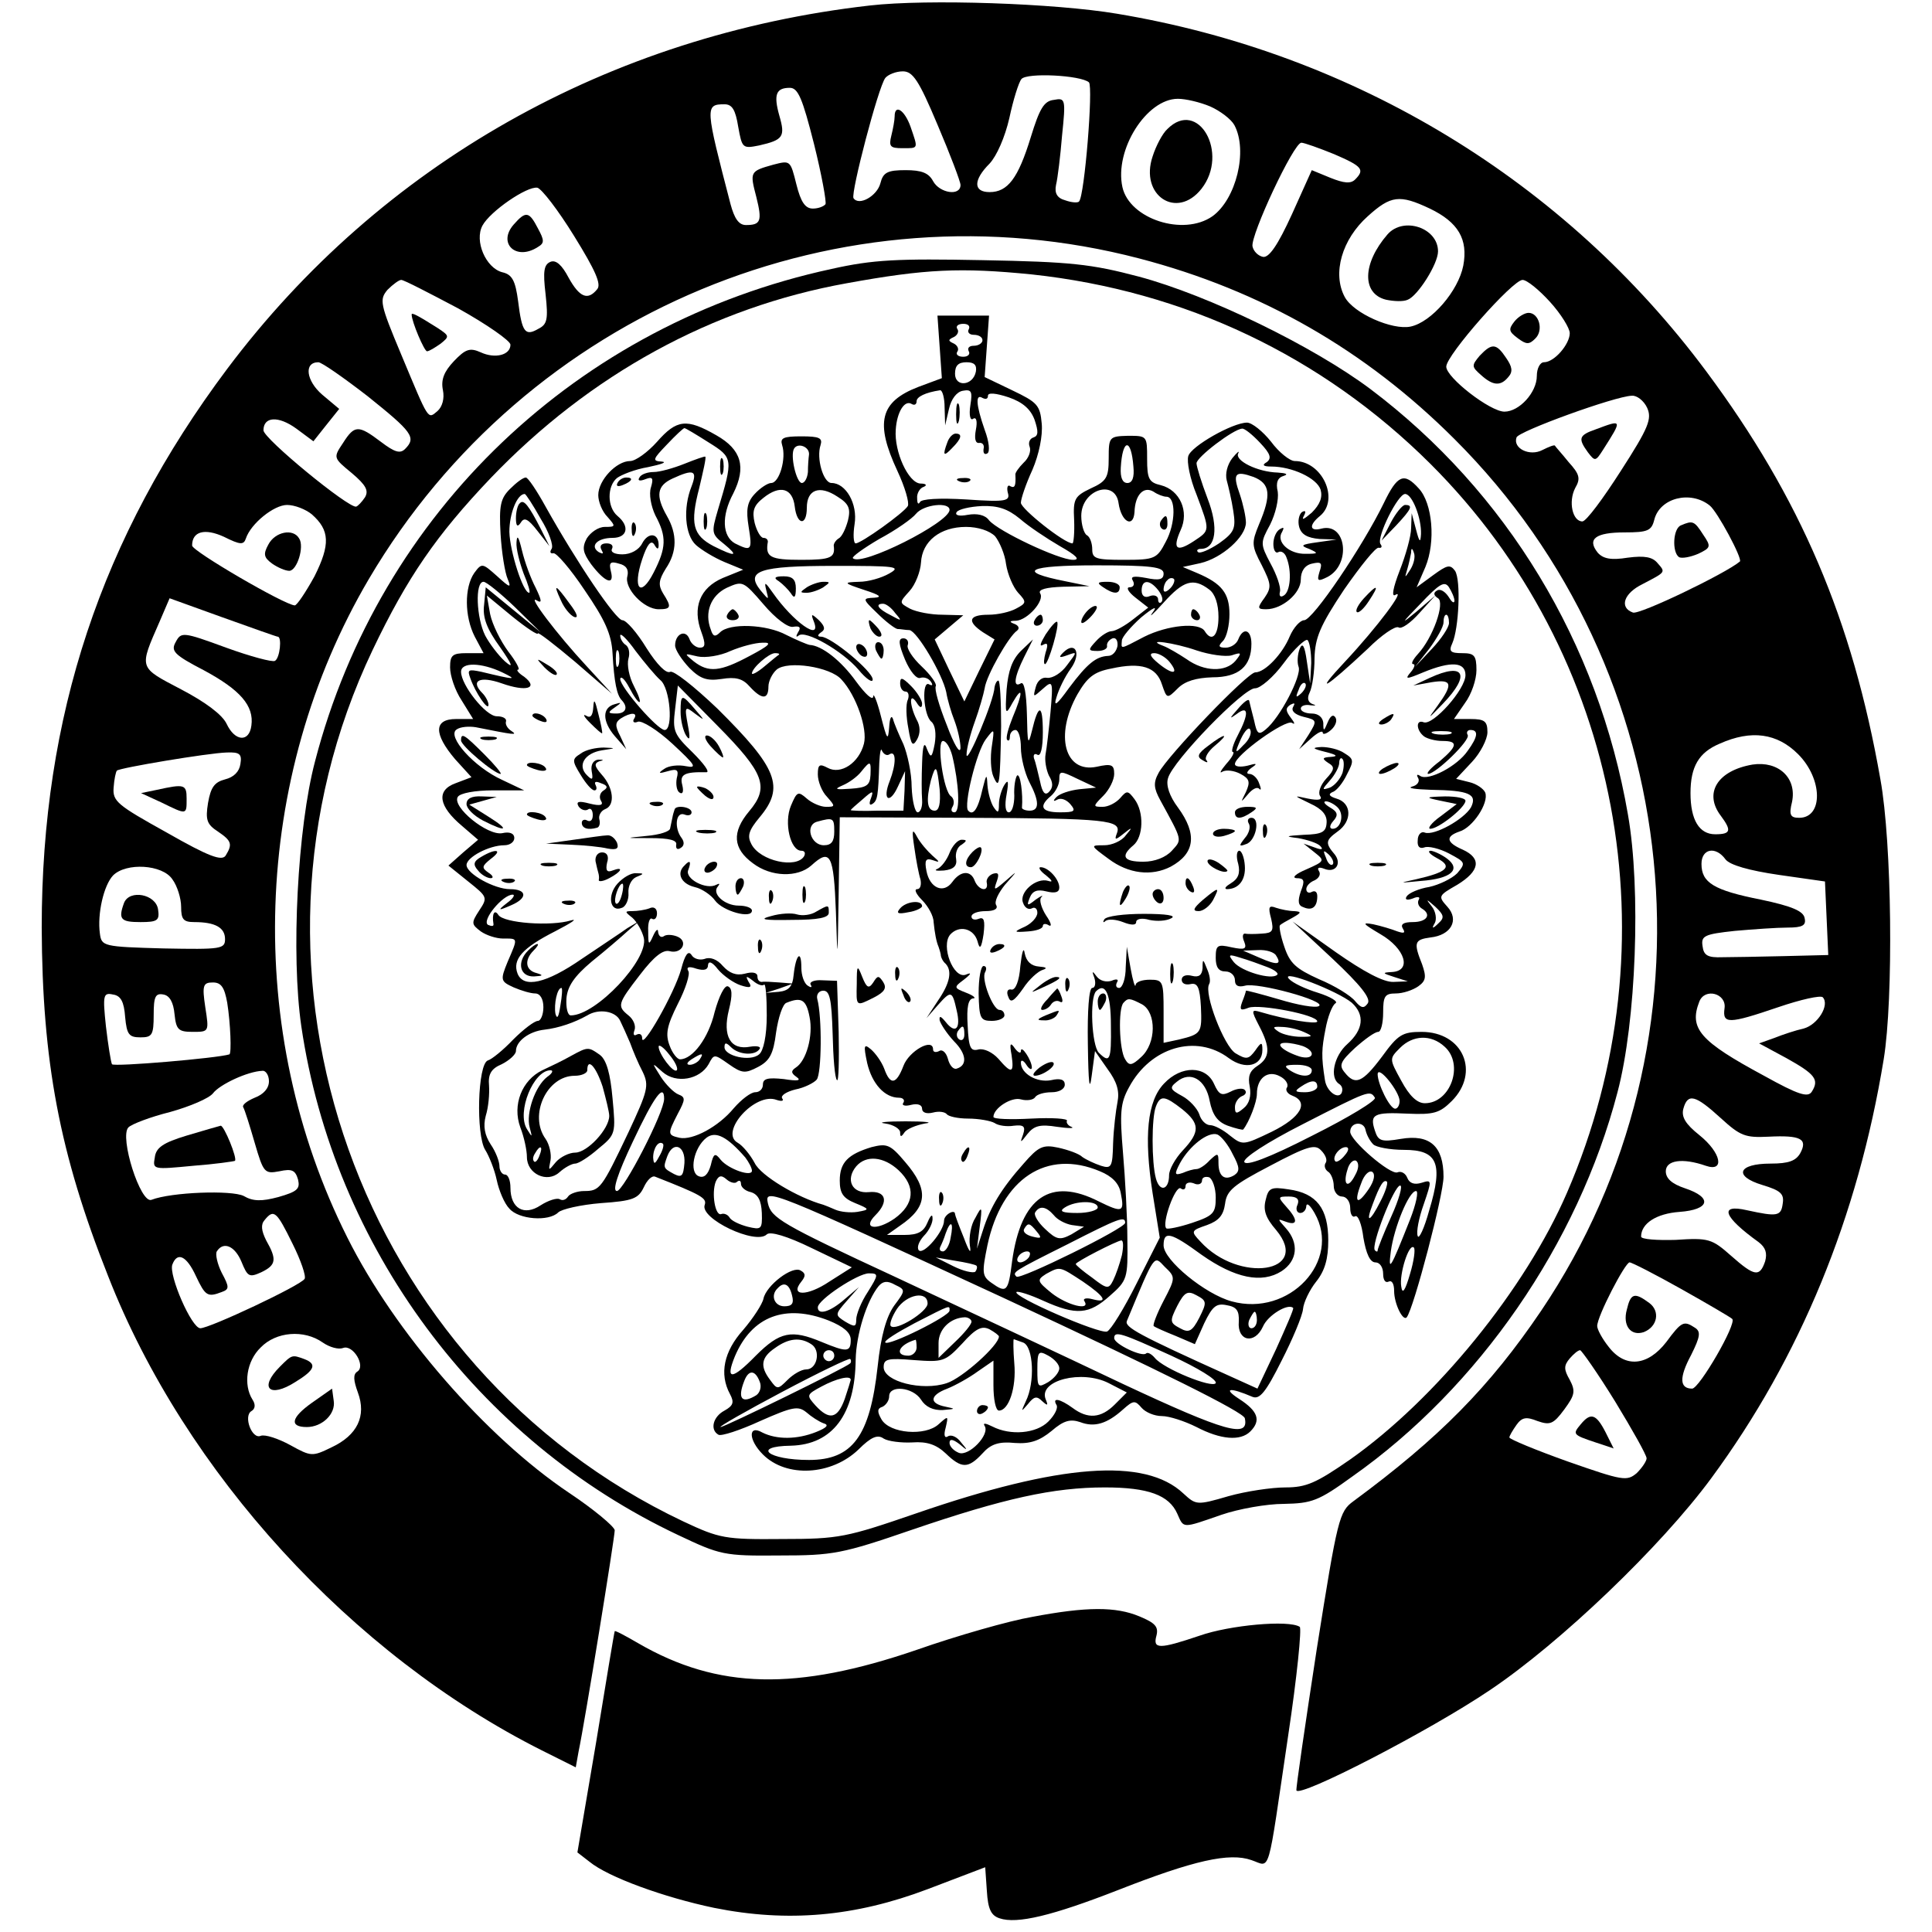 <?xml version="1.0" standalone="no"?>
<!DOCTYPE svg PUBLIC "-//W3C//DTD SVG 20010904//EN"
 "http://www.w3.org/TR/2001/REC-SVG-20010904/DTD/svg10.dtd">
<svg version="1.0" xmlns="http://www.w3.org/2000/svg" width="352pt" height="352pt" viewBox="0 0 352 352" preserveAspectRatio="xMidYMid meet">
        <g transform="translate(0,352) scale(0.1,-0.1)" fill="#000000" stroke="none">
                <path d="M1585 3510 c-475 -54 -891 -289 -1171 -662 -230 -307 -338 -633 -338
-1018 1 -243 32 -411 121 -635 140 -358 444 -690 790 -864 l62 -31 5 28 c12
57 66 391 66 404 -1 7 -38 38 -83 68 -152 102 -318 293 -404 465 -189 376
-174 838 39 1200 287 487 861 726 1404 584 222 -58 412 -167 574 -329 424
-423 491 -1094 158 -1588 -94 -139 -186 -232 -342 -347 -26 -19 -29 -30 -67
-270 -21 -137 -38 -253 -37 -257 5 -14 242 108 353 183 128 86 311 261 403
386 162 220 267 476 314 763 18 110 15 395 -6 510 -51 291 -146 513 -317 743
-258 347 -641 580 -1074 652 -113 19 -345 27 -450 15z m123 -217 c23 -54 42
-104 42 -110 0 -21 -38 -15 -50 7 -8 15 -21 20 -50 20 -33 0 -41 -4 -46 -24
-6 -23 -39 -42 -49 -27 -5 10 45 202 58 219 5 6 19 12 32 12 18 0 29 -16 63
-97z m276 77 c8 -8 -8 -207 -18 -217 -2 -3 -14 -2 -25 2 -15 4 -20 13 -17 28
3 12 8 53 11 90 7 67 6 69 -15 65 -18 -2 -26 -16 -42 -68 -23 -75 -42 -100
-75 -100 -30 0 -30 22 0 52 13 14 28 48 36 83 7 33 17 65 22 71 10 12 108 7
123 -6z m-501 -112 c14 -56 23 -106 21 -110 -3 -4 -13 -8 -23 -8 -14 0 -22 12
-30 44 -11 44 -11 44 -42 36 -43 -12 -43 -13 -31 -59 11 -44 8 -51 -19 -51
-13 0 -21 12 -28 38 -46 177 -47 182 -11 182 14 0 20 -10 25 -41 7 -39 8 -40
38 -34 44 10 48 16 37 54 -11 39 -6 51 19 51 15 0 23 -19 44 -102z m722 68
c18 -8 38 -23 44 -34 25 -47 3 -135 -40 -166 -53 -37 -151 -5 -164 53 -15 68
44 161 101 161 14 0 40 -6 59 -14z m226 -87 c51 -22 56 -28 38 -46 -8 -8 -20
-7 -45 3 l-34 14 -36 -80 c-26 -57 -42 -80 -53 -78 -9 2 -17 10 -19 19 -4 20
75 189 89 189 5 0 33 -10 60 -21z m-1385 -149 c39 -63 50 -88 42 -97 -17 -21
-32 -15 -52 21 -12 23 -23 33 -33 29 -12 -5 -14 -17 -9 -59 5 -46 3 -55 -13
-63 -24 -14 -30 -7 -37 50 -5 38 -11 49 -29 53 -30 8 -51 57 -36 85 14 26 81
72 100 69 8 -2 38 -41 67 -88z m1559 50 c52 -25 70 -56 61 -104 -9 -46 -58
-103 -96 -111 -33 -7 -104 24 -120 54 -23 43 -5 105 42 147 42 38 58 40 113
14z m-1770 -182 c52 -29 95 -59 95 -66 0 -19 -28 -26 -54 -14 -20 9 -28 6 -49
-16 -18 -19 -24 -34 -20 -53 3 -15 -1 -30 -10 -38 -18 -15 -15 -19 -66 103
-39 93 -40 100 -25 118 10 10 21 18 25 18 5 0 51 -24 104 -52z m1989 12 c20
-22 36 -48 36 -57 0 -20 -28 -53 -47 -53 -7 0 -13 -11 -13 -25 0 -30 -32 -65
-59 -65 -26 0 -106 62 -106 82 0 21 121 158 139 158 8 0 30 -18 50 -40z
m-2154 -172 c81 -65 89 -75 68 -96 -9 -9 -19 -6 -44 13 -41 31 -48 31 -69 -2
-18 -27 -18 -27 16 -55 26 -22 31 -32 24 -44 -6 -9 -13 -16 -16 -17 -13 -4
-169 124 -169 139 0 25 27 27 60 3 l31 -23 23 29 24 30 -31 26 c-29 25 -34 59
-7 59 6 0 46 -28 90 -62z m2331 -21 c9 -20 3 -36 -48 -115 -32 -50 -63 -92
-70 -92 -18 0 -26 36 -13 61 10 17 8 25 -12 47 -12 15 -24 28 -25 30 -1 2 -11
-2 -23 -8 -23 -12 -54 3 -47 23 3 11 179 75 210 76 9 1 22 -9 28 -22z m114
-178 c14 -11 60 -97 55 -102 -26 -22 -184 -98 -195 -93 -25 9 -17 35 18 52 42
22 42 21 27 38 -9 11 -23 14 -54 10 -31 -5 -45 -2 -55 9 -20 25 -4 37 49 37
42 0 49 3 54 23 10 40 66 54 101 26z m-2547 -16 c33 -29 34 -55 5 -113 -16
-29 -32 -53 -36 -53 -19 1 -187 99 -187 109 0 26 23 32 58 16 30 -15 36 -15
40 -3 9 27 51 61 75 61 14 0 34 -8 45 -17z m-62 -223 c8 0 4 -39 -5 -44 -4 -3
-45 8 -89 24 -79 29 -82 29 -92 10 -9 -16 -3 -23 51 -51 67 -36 92 -65 87
-101 -4 -31 -30 -29 -45 3 -8 17 -39 40 -83 63 -78 41 -77 37 -39 124 l18 42
97 -35 c53 -19 98 -35 100 -35z m2770 -214 c45 -45 46 -116 2 -116 -16 0 -19
5 -13 29 9 44 -25 75 -72 68 -64 -11 -89 -52 -58 -93 20 -27 19 -34 -10 -34
-29 0 -45 26 -45 75 0 48 15 74 53 90 58 26 105 19 143 -19z m-2838 -18 c-2
-14 -12 -24 -28 -28 -19 -5 -26 -14 -31 -43 -5 -31 -2 -39 18 -52 25 -17 27
-23 14 -44 -7 -10 -30 -2 -107 42 -90 50 -99 57 -97 82 1 15 4 29 6 31 5 5
166 32 200 33 24 1 28 -3 25 -21z m2706 -174 c8 -10 42 -20 97 -28 l84 -12 3
-67 3 -67 -81 -2 c-44 -1 -95 -2 -112 -2 -26 -1 -34 3 -36 20 -3 19 3 22 59
28 34 3 77 6 96 6 27 0 34 4 31 17 -2 13 -23 22 -80 34 -86 17 -108 31 -108
65 0 28 26 33 44 8z m-2830 -36 c9 -12 16 -35 16 -50 0 -23 4 -28 24 -28 38 0
56 -10 56 -31 0 -18 -7 -19 -112 -17 -110 3 -113 4 -116 27 -5 36 7 88 24 106
24 24 90 20 108 -7z m100 -225 c6 -38 8 -92 4 -94 -22 -7 -210 -23 -214 -18
-2 4 -7 35 -11 69 -6 57 -5 62 13 58 14 -2 20 -13 22 -41 3 -32 7 -37 28 -37
21 0 24 4 24 41 0 33 3 40 18 37 11 -2 18 -14 20 -36 3 -28 7 -32 33 -32 30 0
30 0 23 45 -6 40 -4 45 14 45 15 0 21 -9 26 -37z m2728 -10 c-4 -29 7 -29 98
2 41 14 77 22 81 18 13 -14 -9 -50 -35 -57 -14 -3 -38 -11 -53 -17 l-28 -10
50 -27 c52 -29 60 -39 46 -61 -7 -11 -24 -6 -87 29 -117 63 -137 86 -118 135
10 26 50 15 46 -12z m-2652 -133 c0 -13 -10 -24 -26 -30 -14 -6 -23 -13 -21
-17 3 -5 12 -34 21 -65 16 -55 18 -57 45 -52 23 5 29 2 34 -15 4 -17 -1 -22
-36 -32 -30 -8 -46 -8 -63 2 -22 11 -132 7 -168 -7 -20 -8 -59 115 -42 132 6
6 40 19 76 28 36 10 71 25 78 34 12 16 63 40 90 41 6 1 12 -8 12 -19z m2645
-67 c36 -33 45 -36 87 -34 59 3 72 -4 58 -30 -8 -14 -21 -19 -54 -19 -60 0
-68 -23 -15 -39 33 -10 40 -16 37 -34 -3 -23 -10 -24 -65 -12 -52 12 -43 -12
21 -58 13 -10 16 -20 12 -35 -10 -29 -19 -28 -62 10 -35 31 -41 33 -101 29
-34 -1 -63 1 -63 6 0 24 28 42 70 45 55 4 61 26 10 43 -24 8 -35 18 -35 31 0
20 30 25 73 10 35 -12 28 24 -12 56 -25 20 -33 33 -29 48 8 29 22 25 68 -17z
m-2602 -229 c15 -30 25 -59 22 -64 -7 -12 -173 -90 -190 -90 -16 0 -58 97 -51
116 9 24 26 16 43 -21 17 -36 21 -39 47 -29 14 5 14 9 0 35 -8 16 -12 34 -9
39 12 19 33 10 45 -19 11 -27 14 -29 36 -19 27 13 29 23 9 58 -9 18 -10 29 -3
37 17 21 22 16 51 -43z m2531 -83 c48 -27 89 -51 92 -54 9 -8 -60 -127 -73
-127 -23 0 -24 20 -2 61 17 34 18 43 7 50 -20 13 -24 12 -52 -26 -34 -44 -75
-48 -105 -9 -12 15 -21 32 -21 38 0 18 51 116 59 116 4 0 47 -22 95 -49z
m-2476 -97 c13 -9 29 -13 37 -10 18 7 42 -33 26 -43 -8 -5 -7 -16 1 -38 16
-43 -1 -78 -48 -100 -35 -17 -37 -17 -75 4 -22 12 -46 20 -54 17 -16 -7 -32
36 -17 45 7 4 8 12 2 21 -17 27 -11 70 15 95 28 29 79 33 113 9z m2355 -108
c31 -51 57 -97 57 -103 0 -5 -8 -17 -18 -27 -18 -15 -25 -14 -125 21 -59 21
-107 41 -107 44 0 3 6 13 13 23 10 14 18 15 38 7 23 -8 29 -6 49 21 19 26 21
33 10 54 -11 19 -11 26 0 39 7 8 15 15 19 15 3 -1 32 -42 64 -94z"/>
                <path d="M1630 3308 c0 -7 -3 -23 -6 -35 -5 -20 -2 -23 20 -23 30 0 29 -2 15
39 -11 31 -29 42 -29 19z"/>
                <path d="M2127 3285 c-9 -8 -21 -31 -27 -50 -24 -71 44 -116 89 -59 51 65 -6
165 -62 109z"/>
                <path d="M936 3111 c-30 -34 4 -67 44 -41 12 7 12 12 0 34 -16 31 -22 32 -44
7z"/>
                <path d="M2528 3093 c-46 -53 -47 -108 -3 -119 14 -3 32 -4 40 0 18 7 55 65
55 88 0 43 -63 64 -92 31z"/>
                <path d="M750 2947 c0 -13 23 -67 28 -67 4 0 15 7 25 14 16 13 16 14 -5 28
-38 24 -48 29 -48 25z"/>
                <path d="M2759 2934 c-11 -14 -10 -18 6 -30 16 -12 21 -12 32 -1 16 15 7 47
-12 47 -7 0 -19 -7 -26 -16z"/>
                <path d="M2696 2872 c-15 -18 -15 -20 2 -35 22 -20 36 -21 50 -4 9 10 7 19 -4
35 -18 27 -26 27 -48 4z"/>
                <path d="M2908 2738 c-32 -11 -33 -17 -15 -42 13 -17 14 -17 28 5 35 55 35 55
-13 37z"/>
                <path d="M3063 2563 c-15 -5 -17 -49 -4 -58 5 -3 21 0 35 6 23 11 24 13 9 35
-16 25 -19 26 -40 17z"/>
                <path d="M489 2528 c-10 -18 -8 -24 7 -35 10 -7 24 -13 31 -13 14 0 28 44 18
59 -11 19 -44 12 -56 -11z"/>
                <path d="M286 2081 l-29 -6 37 -17 c47 -23 46 -23 46 7 0 26 -4 27 -54 16z"/>
                <path d="M226 1875 c-11 -30 -6 -35 30 -35 31 0 35 3 32 23 -4 28 -52 37 -62
12z"/>
                <path d="M340 1451 c-43 -13 -56 -22 -58 -40 -4 -22 -3 -22 70 -15 40 3 74 8
76 9 5 4 -20 65 -26 64 -4 -1 -32 -9 -62 -18z"/>
                <path d="M2964 1134 c-8 -29 7 -49 31 -41 25 10 30 38 10 53 -27 20 -34 18
-41 -12z"/>
                <path d="M510 1030 c-39 -39 -19 -58 28 -28 36 22 40 33 16 42 -22 8 -22 8
-44 -14z"/>
                <path d="M568 964 c-38 -27 -41 -44 -9 -44 28 0 53 24 49 48 l-3 22 -37 -26z"/>
                <path d="M2880 925 c-15 -18 -15 -19 27 -33 l33 -11 -15 30 c-17 33 -27 36
-45 14z"/>
                <path d="M1515 3030 c-463 -100 -823 -443 -941 -897 -32 -121 -44 -353 -25
-483 59 -401 320 -754 687 -927 76 -36 83 -38 184 -37 98 0 114 3 242 47 167
57 257 77 351 77 79 0 117 -14 132 -48 12 -27 8 -27 80 -2 32 11 83 20 114 20
51 1 63 5 125 50 230 162 411 424 483 700 34 128 43 370 19 506 -54 313 -221
588 -469 775 -104 78 -295 171 -422 205 -87 23 -124 27 -285 30 -155 3 -199 1
-275 -16z m365 -10 c278 -30 528 -148 726 -345 347 -346 446 -873 249 -1328
-76 -176 -239 -376 -395 -486 -62 -43 -80 -51 -118 -51 -25 0 -72 -7 -104 -16
-58 -17 -59 -16 -82 5 -70 66 -225 54 -486 -36 -128 -44 -141 -47 -245 -47
-104 -1 -114 1 -180 32 -591 280 -847 998 -566 1588 63 132 116 209 215 313
181 189 404 311 649 355 143 26 207 29 337 16z"/>
                <path d="M1712 2888 l4 -57 -43 -16 c-70 -27 -79 -65 -38 -153 14 -30 22 -58
19 -64 -8 -13 -85 -68 -95 -68 -4 0 -5 16 -2 35 6 37 -16 75 -42 75 -15 0 -28
45 -20 69 4 13 -2 16 -35 16 -33 0 -39 -3 -35 -16 8 -24 -5 -69 -20 -69 -6 0
-20 -9 -30 -20 -14 -15 -16 -29 -11 -60 7 -43 5 -45 -25 -30 -23 13 -25 50 -3
91 24 48 15 80 -31 106 -54 31 -72 29 -108 -12 -17 -19 -39 -35 -49 -35 -25 0
-58 -35 -58 -62 0 -12 7 -30 17 -40 15 -17 15 -18 -5 -18 -12 0 -26 -10 -33
-21 -9 -17 -7 -26 8 -47 25 -33 43 -40 36 -13 -4 16 -1 19 15 14 13 -3 18 -11
15 -23 -6 -22 30 -60 57 -60 23 0 24 4 8 29 -9 15 -8 24 5 45 21 31 21 63 2
96 -21 37 -18 55 10 68 39 18 46 15 35 -14 -16 -40 -12 -89 8 -107 10 -9 33
-23 52 -31 l34 -14 -37 -15 c-42 -18 -56 -54 -39 -99 8 -22 7 -28 -3 -28 -7 0
-16 7 -19 16 -7 18 -26 9 -26 -12 0 -8 12 -26 26 -41 20 -20 32 -24 59 -20 25
4 38 1 51 -14 22 -24 34 -24 34 0 0 10 7 24 15 31 20 17 98 5 118 -18 27 -29
48 -90 41 -117 -9 -35 -42 -57 -66 -44 -15 8 -18 6 -18 -12 0 -12 7 -31 17
-41 15 -17 15 -18 -2 -18 -10 0 -26 7 -35 15 -16 14 -18 13 -29 -13 -13 -31
-1 -82 19 -82 6 0 8 -4 5 -10 -14 -23 -80 -9 -96 22 -8 15 -5 25 15 49 46 55
33 89 -77 198 -43 41 -80 70 -86 67 -7 -4 -24 13 -43 43 -17 28 -37 51 -44 51
-12 0 -83 105 -140 207 -16 29 -32 53 -36 53 -5 0 -17 -9 -29 -21 -17 -17 -20
-30 -17 -82 2 -34 8 -71 13 -82 7 -17 4 -16 -19 5 -27 24 -28 25 -42 6 -18
-26 -18 -79 1 -116 l16 -30 -31 0 c-26 0 -30 -4 -30 -26 0 -15 9 -42 21 -60
l21 -34 -31 0 c-41 0 -41 -27 -2 -73 l30 -33 -29 -11 c-36 -13 -31 -42 12 -78
l29 -25 -27 -23 -27 -24 36 -29 c35 -28 36 -29 20 -53 -15 -23 -14 -25 3 -38
10 -7 28 -13 41 -13 27 0 27 2 8 -42 -14 -34 -13 -36 11 -47 14 -6 31 -11 39
-11 9 0 15 -10 15 -25 0 -14 -5 -25 -10 -25 -6 0 -26 -15 -45 -34 -18 -19 -39
-36 -46 -38 -19 -6 -22 -136 -5 -163 7 -11 17 -36 21 -55 4 -19 14 -43 23 -52
17 -20 72 -24 89 -7 6 6 41 14 78 17 58 4 68 8 78 29 6 13 15 22 21 19 84 -33
94 -39 90 -51 -10 -25 93 -74 113 -54 6 6 37 -3 82 -25 l73 -35 -41 -26 c-40
-27 -73 -27 -51 0 8 10 8 15 -1 20 -15 10 -63 -27 -68 -51 -2 -10 -19 -36 -37
-57 -35 -39 -44 -80 -24 -117 8 -15 6 -21 -10 -30 -21 -11 -27 -35 -11 -44 5
-3 39 8 76 25 59 26 69 28 84 16 9 -8 23 -17 31 -20 11 -3 7 -8 -13 -16 -35
-14 -72 -14 -98 -1 -26 15 -26 -13 1 -40 43 -43 125 -38 174 9 23 23 35 28 46
20 8 -5 32 -8 52 -7 27 2 44 -4 61 -20 29 -28 41 -28 67 0 15 17 30 22 59 19
28 -2 45 4 67 22 22 19 34 22 52 16 26 -10 49 -3 78 23 19 17 22 17 34 3 7 -8
23 -15 37 -15 13 0 41 -9 63 -20 44 -23 80 -26 98 -8 20 20 14 37 -20 59 -31
20 -18 22 24 4 13 -5 24 8 53 66 20 39 38 82 39 94 1 12 12 35 24 50 16 20 22
42 22 75 0 58 -21 86 -72 93 -32 5 -37 3 -42 -19 -5 -19 0 -33 19 -55 65 -78
-68 -98 -138 -21 -18 19 -17 20 12 30 22 8 30 18 33 39 3 24 15 34 82 69 68
36 82 40 93 28 8 -8 12 -18 8 -23 -3 -5 -1 -12 5 -16 5 -3 10 -15 10 -26 0
-10 7 -19 15 -19 8 0 15 -9 15 -21 0 -11 4 -18 9 -15 5 3 12 -14 15 -39 5 -29
12 -45 22 -45 8 0 14 -9 14 -21 0 -11 4 -17 10 -14 6 3 10 -4 10 -17 0 -23 16
-56 23 -48 13 17 67 223 67 256 0 56 -25 78 -78 69 -35 -6 -41 -4 -47 15 -10
30 -2 34 60 31 47 -2 58 1 80 23 52 52 21 126 -55 126 -35 0 -43 -5 -72 -45
-36 -48 -49 -53 -68 -29 -11 13 -8 20 19 45 18 16 36 29 42 29 5 0 9 16 9 35
0 30 3 35 23 35 13 0 31 6 41 13 14 10 15 17 7 40 -16 40 -14 45 15 49 38 4
53 32 31 56 -17 19 -17 20 18 40 41 25 45 48 10 64 -30 13 -32 24 -6 33 24 7
54 52 47 71 -3 7 -16 16 -29 19 l-24 6 29 31 c15 16 28 41 28 54 0 20 -5 24
-31 24 l-30 0 20 29 c12 16 21 43 21 60 0 27 -4 31 -26 31 -21 0 -25 3 -18 18
12 27 16 115 5 132 -9 12 -14 11 -40 -8 l-30 -22 16 37 c19 46 13 116 -12 143
-27 30 -39 25 -64 -27 -38 -78 -129 -213 -145 -213 -7 0 -19 -13 -26 -29 -13
-32 -45 -66 -63 -66 -14 0 -159 -151 -176 -183 -10 -18 -9 -28 3 -50 41 -75
40 -71 21 -92 -11 -12 -31 -20 -52 -20 -36 0 -42 10 -18 30 18 15 20 60 2 84
-12 16 -14 16 -26 2 -8 -9 -22 -16 -32 -16 -18 0 -18 1 1 20 11 11 20 29 20
40 0 17 -5 19 -32 13 -58 -12 -77 57 -35 132 18 31 30 41 62 47 54 12 82 3 92
-29 9 -26 9 -27 29 -7 13 13 33 19 63 20 48 0 71 20 71 61 0 26 -15 31 -24 8
-3 -8 -13 -15 -23 -15 -13 0 -14 3 -5 12 7 7 12 29 12 49 0 38 -14 56 -59 75
l-26 11 32 7 c39 9 83 48 83 74 0 10 -5 33 -11 51 -14 39 -9 44 25 32 30 -12
33 -32 10 -86 -14 -34 -14 -39 5 -75 17 -34 18 -40 5 -59 -14 -19 -13 -21 3
-21 29 0 63 29 63 54 0 15 7 26 20 29 17 4 20 2 14 -15 -5 -17 -3 -18 15 -9
43 23 34 99 -11 88 -22 -6 -24 6 -3 23 36 30 4 100 -46 100 -9 0 -29 16 -43
35 -15 19 -35 35 -44 35 -26 0 -102 -43 -107 -61 -3 -10 3 -41 15 -70 25 -67
25 -65 -5 -85 -32 -21 -39 -14 -24 20 16 34 -1 73 -36 82 -22 5 -25 12 -25 48
0 42 0 42 -35 42 -34 -1 -35 -2 -35 -41 0 -35 -4 -42 -33 -55 -29 -14 -32 -19
-30 -57 1 -24 -1 -43 -3 -43 -15 0 -94 63 -94 74 0 7 9 34 21 60 12 28 19 62
17 84 -3 34 -8 39 -54 61 l-50 24 4 56 4 56 -47 0 -47 0 4 -57z m53 32 c-3 -5
1 -10 9 -10 9 0 16 -4 16 -10 0 -5 -7 -10 -16 -10 -8 0 -12 -4 -9 -10 3 -5 -1
-10 -10 -10 -9 0 -14 4 -11 9 4 5 0 12 -6 15 -11 5 -11 7 0 12 6 3 10 10 6 15
-3 5 2 9 11 9 9 0 13 -4 10 -10z m13 -77 c-5 -26 -38 -29 -38 -4 0 15 6 21 21
21 14 0 19 -5 17 -17z m-57 -65 l1 -33 7 30 c4 18 14 31 25 33 16 3 18 -1 14
-26 -3 -19 0 -29 5 -25 6 4 8 -5 5 -20 -3 -16 -1 -25 6 -24 6 1 10 -4 8 -11
-1 -8 2 -11 7 -8 5 3 3 22 -5 43 -16 46 -17 66 -4 58 6 -3 10 -2 10 4 0 6 14
5 38 -3 26 -9 40 -22 47 -41 7 -21 7 -29 -2 -32 -7 -2 -10 -10 -7 -17 3 -8 -2
-21 -11 -29 -9 -9 -16 -19 -15 -22 1 -20 -1 -25 -9 -21 -5 4 -7 -2 -5 -11 5
-16 -2 -18 -75 -13 -50 3 -83 1 -85 -5 -3 -5 -5 -2 -5 7 -1 9 5 19 12 21 7 3
4 6 -6 6 -22 1 -48 58 -45 98 2 32 16 55 29 47 5 -3 9 -1 9 5 0 8 16 16 43 20
4 0 8 -14 8 -31z m-430 -64 c45 -28 45 -30 17 -123 -12 -41 -12 -44 11 -62 28
-23 21 -24 -19 -4 -38 20 -43 41 -26 106 7 30 13 55 11 57 -1 1 -18 -5 -38
-13 -20 -8 -45 -15 -56 -15 -11 0 -23 -4 -26 -10 -4 -6 1 -7 11 -3 13 5 15 2
10 -15 -4 -12 0 -34 8 -51 21 -39 20 -59 -3 -104 -24 -47 -39 -30 -21 24 9 27
16 36 22 27 5 -9 8 -10 8 -1 0 22 -19 24 -30 3 -6 -12 -21 -20 -36 -20 -14 0
-22 4 -19 10 3 6 -1 10 -10 10 -10 0 -13 -5 -9 -12 4 -7 3 -8 -5 -4 -17 11 -3
26 25 26 27 0 32 21 9 40 -19 16 -19 54 -1 69 8 6 33 16 57 20 24 5 35 9 25
10 -18 1 -17 4 9 31 16 17 30 30 32 30 2 0 22 -12 44 -26z m1005 -1 c19 -20
21 -28 12 -35 -9 -5 -7 -8 8 -8 38 0 83 -21 90 -42 4 -14 -1 -27 -16 -42 -13
-11 -19 -15 -15 -7 5 9 4 12 -3 8 -5 -4 -8 -16 -5 -27 4 -14 15 -20 37 -22
l31 -1 -35 -5 c-29 -4 -32 -6 -15 -12 18 -8 17 -9 -6 -9 -30 -1 -55 22 -43 40
4 8 3 9 -4 5 -7 -4 -12 -16 -12 -27 0 -11 4 -18 9 -15 5 3 12 -1 15 -10 10
-25 7 -62 -5 -69 -6 -4 -9 -1 -7 7 2 8 -6 31 -17 51 -19 36 -19 38 -1 71 10
20 16 46 14 60 -4 17 0 26 11 29 9 3 4 5 -11 6 -37 1 -79 22 -72 35 3 6 -2 2
-11 -9 -9 -12 -13 -28 -10 -40 3 -11 9 -36 12 -56 5 -32 2 -39 -26 -59 -18
-12 -35 -19 -38 -16 -4 3 -1 6 5 6 27 0 33 38 12 92 -11 29 -20 58 -20 64 0
11 67 62 83 63 4 1 19 -11 33 -26z m-822 -21 c-1 -7 -2 -21 -2 -32 -1 -11 -6
-20 -11 -20 -10 0 -22 51 -14 63 7 11 28 3 27 -11z m591 -22 c2 -20 -2 -30
-11 -30 -9 0 -13 10 -12 28 3 53 19 55 23 2z m-617 -73 c4 -34 22 -36 22 -2 0
33 23 42 56 20 21 -13 24 -22 19 -43 -4 -15 -11 -30 -17 -33 -5 -3 -9 -9 -9
-13 3 -22 -5 -26 -59 -26 -57 0 -66 5 -61 33 0 4 -3 7 -8 7 -5 0 -12 12 -16
27 -5 22 -2 32 16 46 30 24 53 18 57 -16z m590 6 c5 -34 27 -46 29 -16 1 32
17 48 35 37 7 -5 18 -9 23 -9 18 0 17 -49 -1 -82 -16 -31 -20 -33 -76 -33 -51
0 -58 2 -58 19 0 11 -4 23 -10 26 -5 3 -10 19 -10 35 0 48 62 68 68 23z
m-1053 -28 c15 -24 24 -49 20 -55 -4 -6 -2 -9 3 -8 5 2 31 -28 57 -67 37 -54
49 -80 51 -115 3 -54 8 -77 17 -86 12 -13 7 -24 -10 -24 -16 0 -16 2 -3 11 13
9 13 10 0 6 -23 -6 -23 -31 0 -58 l21 -24 -11 24 c-10 19 -9 25 1 32 19 12 32
11 24 -1 -3 -5 0 -8 7 -5 7 3 36 -15 63 -40 42 -39 46 -45 25 -41 -14 3 -32 1
-40 -5 -12 -8 -10 -9 7 -4 17 5 20 2 16 -13 -2 -11 0 -23 5 -26 6 -4 8 2 5 14
-5 19 4 24 44 23 7 0 -5 16 -25 36 -34 33 -37 39 -32 79 l5 43 72 -73 c86 -87
95 -112 58 -156 -32 -38 -30 -68 7 -95 33 -25 81 -26 106 -4 35 32 41 21 45
-85 3 -95 3 -93 5 35 l2 138 234 -1 c253 -1 280 -4 271 -28 -5 -13 -3 -13 12
-1 16 13 17 12 4 -3 -7 -10 -25 -18 -39 -18 -26 0 -26 0 8 -25 36 -27 78 -32
113 -14 44 24 49 59 13 108 -15 20 -22 40 -18 53 8 31 139 166 159 164 9 0 33
20 52 46 19 26 39 44 43 42 4 -3 7 -22 7 -42 l-2 -37 -6 40 c-4 29 -8 35 -13
23 -4 -10 -5 -25 -2 -33 6 -16 -34 -93 -60 -114 -13 -11 -16 -8 -21 16 -4 15
-8 32 -9 36 -1 5 -10 -2 -21 -15 -15 -17 -16 -19 -2 -9 22 17 23 1 2 -39 -9
-17 -12 -30 -9 -30 4 0 -1 -10 -12 -22 -10 -12 -13 -18 -7 -14 7 4 22 2 33 -4
17 -9 18 -15 10 -33 -10 -20 -10 -20 3 -5 8 10 17 15 21 11 4 -4 4 0 0 10 -3
9 -11 17 -18 17 -6 0 -4 5 4 11 12 8 10 9 -7 4 -13 -3 -23 -2 -23 3 0 16 92
82 104 75 6 -4 5 0 -2 9 -10 13 -10 18 -1 24 8 4 9 3 5 -4 -4 -7 3 -14 19 -18
25 -6 25 -7 9 -33 l-17 -26 21 19 c12 11 22 16 22 11 0 -4 7 -2 15 5 8 7 12
17 8 23 -4 6 -9 3 -14 -9 -7 -17 -8 -17 -8 -1 -1 10 -9 17 -21 17 -11 0 -20 4
-20 9 0 5 8 8 18 6 9 -1 11 0 4 2 -9 3 -11 11 -6 21 5 10 9 38 9 63 1 37 10
59 54 125 30 43 58 78 63 76 5 -1 7 2 3 7 -7 13 32 91 45 91 13 0 30 -44 29
-73 -1 -17 -3 -15 -9 8 l-8 30 -1 -27 c0 -15 -10 -50 -21 -78 -12 -31 -15 -48
-8 -44 21 13 -33 -59 -91 -121 -59 -63 -37 -50 41 23 25 25 50 42 56 39 5 -4
22 8 38 26 l29 32 -35 -30 c-29 -24 -27 -21 8 15 35 37 44 42 52 30 5 -8 10
-19 10 -25 -1 -5 -5 -2 -11 8 -6 9 -15 15 -21 11 -7 -4 -6 -9 2 -14 13 -8 -9
-72 -37 -102 -9 -10 -13 -18 -8 -18 4 0 2 -7 -5 -15 -11 -13 -8 -13 23 0 51
21 77 19 77 -5 0 -26 -59 -92 -76 -86 -15 6 -14 -15 1 -26 6 -4 20 -8 33 -8
29 0 28 -9 -5 -37 -16 -12 -25 -22 -21 -23 14 0 78 62 72 71 -3 5 0 9 5 9 15
0 14 -12 -5 -38 -19 -28 -71 -55 -86 -46 -6 4 -8 3 -4 -4 3 -6 -2 -13 -11 -15
-10 -3 5 -5 34 -6 70 -1 85 -8 73 -32 -13 -22 -67 -52 -84 -46 -6 3 -13 -3
-13 -14 -1 -11 3 -16 12 -13 7 3 28 -2 45 -11 30 -16 31 -17 15 -36 -10 -10
-33 -21 -51 -25 -19 -3 -37 -11 -41 -17 -4 -6 0 -8 11 -4 9 4 14 3 11 -2 -3
-5 -1 -12 5 -16 19 -11 10 -25 -16 -25 -17 0 -23 -4 -18 -12 5 -8 2 -9 -10 -5
-10 4 -30 10 -44 13 -22 4 -19 1 13 -18 45 -26 58 -67 21 -69 -18 -1 -18 -2 4
-9 l25 -8 -26 -1 c-18 -1 -55 19 -105 54 l-79 56 73 -68 c51 -48 70 -72 64
-81 -7 -10 -12 -9 -23 4 -8 10 -37 28 -66 40 -42 19 -53 29 -63 59 -7 20 -10
38 -8 39 1 2 12 8 23 14 16 9 17 11 3 12 -9 0 -24 3 -33 6 -13 5 -15 2 -9 -20
5 -22 3 -26 -17 -27 -13 -1 -27 -1 -31 0 -4 0 -5 -6 -1 -15 5 -13 1 -15 -23
-10 -26 6 -29 4 -29 -19 0 -17 5 -25 18 -25 9 0 17 -7 17 -16 0 -10 6 -13 18
-10 22 7 150 -28 135 -37 -6 -4 -39 2 -72 12 -34 10 -61 17 -61 16 0 -2 -3
-11 -7 -21 -5 -14 -3 -16 12 -10 20 7 125 -13 125 -25 0 -6 -56 3 -103 17 -17
5 -18 4 -3 -25 21 -40 20 -58 -3 -73 -14 -9 -18 -19 -14 -38 3 -17 -1 -31 -11
-39 -13 -11 -16 -11 -16 2 0 8 6 17 13 20 6 2 9 7 5 11 -3 4 -15 3 -26 -3 -16
-8 -21 -6 -30 14 -15 34 -60 34 -91 1 -31 -32 -37 -97 -21 -200 l13 -81 -42
-83 c-23 -46 -47 -85 -54 -88 -14 -5 -173 64 -165 72 3 2 25 -5 49 -16 60 -27
83 -25 121 9 32 28 33 32 32 103 0 40 -4 111 -8 158 -6 72 -5 90 11 119 39 73
122 98 182 53 30 -22 61 -14 61 15 0 15 -2 15 -13 -1 -12 -16 -16 -17 -36 -5
-21 13 -58 109 -48 126 3 5 1 17 -4 28 -7 18 -8 19 -8 1 -1 -13 -7 -17 -19
-14 -11 3 -19 0 -19 -7 0 -7 7 -10 16 -8 13 3 17 -6 19 -41 2 -48 1 -50 -40
-60 l-28 -6 0 57 c0 55 -1 58 -25 58 -14 0 -26 -4 -26 -10 -1 -5 -5 8 -9 30
l-7 40 -2 -37 c0 -21 -6 -38 -12 -38 -5 0 -7 4 -4 10 4 6 -1 7 -10 3 -10 -3
-21 0 -27 8 -8 11 -9 10 -4 -3 3 -10 1 -18 -4 -18 -6 0 -9 -42 -8 -102 1 -72
3 -89 7 -58 l6 45 23 -33 c17 -23 22 -40 18 -60 -3 -15 -7 -48 -8 -75 -1 -43
-3 -47 -22 -41 -12 4 -27 11 -34 16 -6 6 -26 13 -44 17 -28 6 -36 2 -63 -29
-41 -46 -61 -80 -74 -121 l-11 -34 5 40 c5 38 4 39 -8 16 -8 -12 -12 -35 -10
-50 3 -17 -1 -13 -11 14 -9 22 -16 41 -16 43 0 10 -20 -1 -20 -12 0 -19 -37
-63 -46 -54 -4 5 0 16 9 26 10 10 17 25 16 33 0 8 -4 4 -9 -8 -7 -17 -17 -23
-42 -23 l-32 0 24 17 c50 34 53 65 9 116 -27 32 -33 34 -61 27 -43 -13 -58
-28 -58 -61 0 -23 6 -32 28 -41 27 -11 27 -12 4 -16 -13 -2 -31 0 -40 4 -9 4
-19 8 -22 9 -47 13 -114 53 -125 76 -8 15 -22 32 -31 37 -34 19 32 93 71 78 9
-3 14 -2 10 3 -3 5 8 12 24 16 16 3 34 12 39 18 9 11 10 114 1 147 -2 8 3 15
11 15 12 0 15 -16 17 -78 1 -44 4 -82 8 -85 3 -3 4 36 3 88 l-3 93 -27 1 c-14
1 -24 -3 -21 -8 3 -5 1 -6 -5 -2 -7 4 -12 19 -12 33 0 34 -10 24 -14 -13 -2
-22 -9 -29 -27 -31 l-24 -2 25 8 25 9 -25 2 c-14 1 -28 2 -32 1 -5 0 -8 4 -8
10 0 7 -9 9 -23 5 -16 -4 -28 1 -40 14 -10 12 -23 17 -33 13 -9 -3 -20 0 -24
7 -6 9 -12 1 -19 -26 -12 -43 -71 -147 -71 -126 0 7 -4 10 -10 7 -5 -3 -7 0
-4 8 3 8 -2 20 -11 27 -21 17 -20 21 21 74 26 34 42 46 54 43 23 -6 35 19 13
27 -8 3 -19 4 -24 0 -5 -3 -9 1 -10 8 0 7 -4 4 -9 -7 -8 -18 -9 -17 -9 8 -1
16 3 26 7 23 5 -3 9 2 9 10 0 9 -6 13 -14 9 -8 -3 -22 -5 -31 -5 -14 0 -14 -1
0 -12 8 -7 18 -24 21 -37 9 -39 -87 -141 -133 -141 -6 0 -9 14 -8 31 2 22 14
40 46 67 25 20 54 45 66 56 l21 18 -22 -13 c-11 -8 -49 -33 -83 -56 -65 -45
-106 -54 -117 -27 -10 26 9 47 68 77 29 15 43 24 29 20 -36 -11 -122 -5 -132
10 -7 11 -12 2 -9 -16 1 -5 -3 -5 -10 -2 -12 8 27 55 45 55 5 0 1 -7 -10 -15
-18 -14 -17 -15 8 -4 30 13 28 29 -3 29 -28 0 -79 28 -79 44 0 14 41 36 69 36
10 0 18 6 18 13 0 9 -9 12 -22 9 -27 -5 -92 48 -81 66 4 7 32 12 64 12 l57 0
-40 19 c-51 23 -102 80 -83 92 7 5 23 6 35 4 70 -14 77 -15 65 -7 -8 5 -12 13
-10 18 1 5 -6 9 -17 9 -20 0 -65 57 -65 81 0 18 37 17 75 -1 29 -14 24 -14
-38 1 -24 5 -26 4 -20 -12 9 -26 33 -61 33 -48 0 5 -5 15 -11 21 -23 23 -5 32
35 18 45 -16 68 -9 41 12 -11 7 -15 13 -11 13 4 0 -4 15 -18 33 -14 19 -29 49
-33 68 l-6 34 46 -38 c26 -21 47 -35 47 -31 0 3 30 -20 68 -52 l67 -58 -46 50
c-54 58 -110 132 -91 120 10 -6 9 0 -2 23 -9 17 -20 47 -25 68 -6 25 -9 30
-10 15 -1 -12 6 -38 13 -57 8 -19 13 -35 10 -35 -11 0 -35 75 -36 111 0 33 14
69 28 69 2 0 15 -20 29 -45z m745 16 c0 -23 -161 -104 -176 -88 -3 2 19 18 48
35 30 16 60 37 67 46 14 17 61 22 61 7z m128 -16 c16 -14 49 -36 73 -50 30
-17 38 -25 24 -25 -26 0 -136 52 -153 72 -7 10 -22 13 -39 10 -15 -3 -24 -1
-20 5 3 5 24 10 46 11 29 1 47 -5 69 -23z m-45 -32 c8 -10 18 -33 20 -51 3
-19 13 -42 22 -52 16 -17 15 -19 -4 -29 -11 -6 -33 -11 -50 -11 -36 0 -40 -12
-10 -32 l21 -13 -28 -57 -27 -56 -27 56 -27 57 26 22 26 22 -38 1 c-21 0 -47
5 -59 11 -20 11 -20 11 -1 32 11 12 20 36 21 52 2 39 35 65 82 65 22 0 43 -7
53 -17z m757 -60 c-11 -17 -11 -17 -6 0 3 10 6 24 7 30 0 9 2 9 5 0 3 -7 0
-20 -6 -30z m-950 -8 c-14 -8 -38 -15 -55 -15 -29 -1 -29 -2 10 -15 28 -9 33
-13 18 -14 -22 -1 -22 -2 5 -28 15 -15 32 -28 37 -29 6 0 15 -2 22 -2 14 -2
60 -80 67 -113 2 -13 9 -37 15 -52 6 -16 11 -38 11 -50 -1 -12 -12 7 -25 42
-14 35 -23 66 -20 71 2 4 -9 20 -26 36 -16 15 -28 33 -25 39 2 7 -2 12 -8 12
-10 0 -9 -10 3 -39 9 -21 21 -36 28 -33 7 2 15 -1 19 -7 4 -6 3 -8 -3 -5 -14
9 -11 -56 4 -68 7 -6 9 -22 6 -40 -5 -26 -7 -27 -14 -10 -5 15 -8 8 -9 -25 -1
-25 -1 -55 0 -67 1 -13 -3 -23 -8 -23 -5 0 -10 21 -11 46 0 26 -8 61 -15 78
-8 17 -17 38 -19 46 -3 8 -6 2 -7 -15 -2 -26 -4 -23 -15 20 -7 28 -14 44 -14
36 -1 -8 -14 4 -31 27 -28 39 -63 66 -85 67 -5 1 -24 9 -42 18 -37 20 -104 22
-121 5 -9 -9 -13 -8 -17 5 -12 31 0 62 29 76 29 13 30 13 67 -30 22 -26 45
-43 54 -41 12 2 15 -1 9 -10 -4 -7 -4 -10 1 -6 12 11 80 -28 109 -62 14 -17
26 -25 26 -18 0 15 -76 78 -94 78 -7 0 -7 3 0 8 8 5 7 11 -4 22 -14 13 -15 12
-9 -3 14 -37 -38 0 -75 53 -14 20 -16 21 -12 5 5 -19 5 -19 -10 -1 -29 36 -3
45 134 45 113 0 123 -1 100 -14z m500 0 c0 -11 -8 -13 -32 -8 -22 4 -29 3 -24
-5 4 -7 1 -12 -6 -12 -7 0 -2 -9 11 -19 l23 -18 -27 -21 c-15 -12 -33 -22 -40
-22 -6 0 -19 -8 -28 -18 -15 -16 -15 -18 3 -18 10 0 18 4 17 9 -1 5 3 11 10
14 6 2 10 -4 9 -14 -2 -10 -9 -18 -17 -18 -22 -1 -38 -14 -71 -58 -23 -32 -29
-36 -23 -17 4 14 15 37 26 52 20 28 8 51 -14 29 -9 -9 -7 -10 7 -5 19 7 19 7
0 -18 -10 -14 -26 -24 -36 -23 -9 2 -18 -5 -21 -17 -5 -19 -5 -19 13 -3 18 16
19 15 14 -42 -3 -32 -7 -67 -9 -77 -2 -11 1 -28 6 -39 8 -13 8 -22 0 -30 -7
-7 -12 -1 -16 19 -4 16 -8 35 -11 42 -2 7 1 10 6 7 6 -4 10 12 10 41 0 52 -8
53 -20 2 -7 -28 -8 -23 -9 30 -1 39 -5 61 -11 57 -15 -9 -12 12 6 48 l16 32
-22 -21 c-16 -16 -23 -36 -26 -70 -3 -47 -2 -48 11 -24 19 33 19 18 0 -27 -8
-20 -13 -38 -10 -41 3 -3 5 0 5 6 0 7 5 12 10 12 6 0 10 -15 10 -32 0 -18 7
-46 15 -62 19 -36 19 -53 1 -53 -8 0 -15 3 -14 6 2 24 -3 63 -9 58 -3 -4 -6
-20 -5 -37 0 -16 -4 -30 -10 -30 -6 0 -8 12 -4 33 4 23 3 28 -4 17 -5 -8 -10
-24 -10 -35 0 -17 -2 -17 -10 -5 -5 8 -10 26 -11 40 -1 21 -2 20 -9 -8 -8 -36
-17 -49 -26 -39 -9 9 15 107 32 130 16 21 16 21 11 -13 -3 -19 -2 -44 3 -55
11 -25 12 -15 14 92 0 46 -2 83 -5 83 -3 0 -6 -6 -7 -12 -1 -25 -51 -143 -51
-123 0 11 7 38 15 60 8 22 16 50 18 61 3 23 44 95 59 105 5 4 3 9 -4 12 -11 4
-10 6 2 6 21 1 53 37 44 50 -4 7 11 11 42 12 l48 1 -44 9 c-91 18 -69 29 57
29 101 0 122 -3 122 -15z m12 -27 c-7 -7 -12 -8 -12 -2 0 6 3 14 7 17 3 4 9 5
12 2 2 -3 -1 -11 -7 -17z m-1194 -34 l47 -46 -50 41 -50 41 -3 -32 c-3 -23 5
-44 29 -77 23 -33 25 -40 9 -26 -12 11 -28 32 -36 47 -16 32 -19 98 -3 98 5 0
31 -21 57 -46z m1172 31 c7 -9 10 -18 6 -22 -3 -3 -6 -1 -6 5 0 6 -7 9 -15 6
-9 -4 -15 0 -15 10 0 20 14 21 30 1z m93 1 c11 -8 17 -27 17 -50 0 -34 -12
-47 -25 -26 -10 17 -68 11 -110 -10 -46 -24 -42 -23 -41 -7 0 6 16 25 35 42
23 19 31 22 21 9 -8 -11 1 -3 20 18 36 40 54 46 83 24z m-572 -43 c13 -15 12
-15 -8 -4 -24 12 -29 21 -14 21 5 0 15 -7 22 -17z m1009 -18 c0 -8 -14 -29
-31 -47 l-31 -33 26 33 c14 19 26 40 26 48 0 8 2 14 5 14 3 0 5 -7 5 -15z
m-1437 -104 c18 -14 24 -91 8 -91 -13 0 -81 78 -81 93 1 6 8 0 16 -15 20 -38
28 -35 9 2 -9 17 -13 39 -10 50 3 10 1 21 -5 25 -5 3 -10 11 -10 17 0 6 13 -7
28 -28 16 -21 36 -45 45 -53z m163 44 c-54 -29 -75 -31 -102 -10 -18 15 -18
15 7 9 14 -3 41 1 60 10 19 8 45 15 58 15 19 1 13 -5 -23 -24z m814 10 c24 -8
53 -12 64 -9 18 6 19 5 7 -10 -18 -21 -57 -20 -89 3 -15 10 -34 21 -42 24 -37
14 20 6 60 -8z m-1053 -27 c-3 -7 -5 -2 -5 12 0 14 2 19 5 13 2 -7 2 -19 0
-25z m292 19 c-2 -1 -14 -11 -26 -21 -13 -11 -23 -16 -23 -13 0 10 31 37 42
37 6 0 9 -1 7 -3z m711 -12 c19 -23 8 -26 -19 -4 -16 13 -18 19 -8 19 8 0 20
-7 27 -15z m241 -58 c-10 -9 -11 -8 -5 6 3 10 9 15 12 12 3 -3 0 -11 -7 -18z
m-106 -95 c-15 -16 -16 -15 -4 12 7 15 15 23 17 16 3 -7 -3 -19 -13 -28z m378
21 c-7 -2 -21 -2 -30 0 -10 3 -4 5 12 5 17 0 24 -2 18 -5z m-908 -40 c12 -50
15 -103 4 -103 -6 0 -7 5 -3 11 3 6 2 14 -3 18 -14 8 -27 101 -15 101 6 0 13
-12 17 -27z m-114 3 c12 7 12 -18 0 -49 -14 -35 0 -43 15 -10 l13 28 -1 -36
-2 -36 -48 0 c-26 -1 -48 0 -48 1 0 1 10 10 22 20 18 16 20 16 15 2 -4 -10 -3
-14 2 -11 10 6 11 15 13 75 1 19 3 29 5 22 3 -6 9 -10 14 -6z m-35 -38 c-1
-19 -7 -23 -36 -25 -28 -2 -31 -1 -15 6 12 5 27 16 34 25 17 21 18 20 17 -6z
m126 -26 c2 -26 -1 -39 -9 -39 -14 0 -16 19 -7 55 9 31 11 28 16 -16z m254 0
c-17 -2 -35 -8 -41 -14 -7 -7 -6 -9 1 -5 7 4 17 0 24 -8 11 -13 8 -15 -19 -15
-34 0 -39 11 -16 30 8 7 15 20 15 30 0 16 2 16 33 1 l34 -16 -31 -3z m-446
-77 c0 -18 -5 -25 -19 -25 -24 0 -35 37 -12 43 29 8 31 7 31 -18z m1101 -167
c-11 -11 -13 -10 -7 0 4 7 2 21 -5 30 -12 15 -11 15 6 0 16 -15 17 -20 6 -30z
m-296 -59 c11 -17 2 -18 -30 -4 l-30 13 27 1 c15 1 30 -4 33 -10z m-16 -21
c13 -5 21 -11 18 -14 -10 -10 -65 6 -79 23 -11 14 -10 15 12 8 14 -4 36 -12
49 -17z m-960 -33 c18 -6 22 -4 15 6 -6 11 -5 12 8 2 8 -7 17 -10 20 -7 3 3 5
-22 5 -56 0 -37 -6 -65 -14 -71 -16 -14 -63 -3 -63 13 0 9 3 9 12 0 14 -14 44
-16 52 -3 3 4 -5 6 -17 4 -36 -7 -51 19 -39 67 7 28 6 40 -2 43 -6 2 -16 -18
-24 -47 -11 -47 -40 -86 -63 -86 -5 0 -14 11 -19 25 -8 21 -5 36 15 76 14 27
23 55 19 60 -4 7 1 9 15 4 14 -4 21 -2 21 7 1 8 8 5 18 -8 10 -12 29 -25 41
-29z m1114 -32 c24 -22 21 -49 -8 -75 -25 -22 -33 -62 -15 -73 6 -4 7 -11 4
-17 -7 -11 -27 4 -30 24 -7 44 -6 57 1 93 4 22 12 43 18 47 6 3 -9 12 -31 19
-23 7 -47 18 -54 26 -15 18 90 -23 115 -44z m-1442 -5 c-3 -21 -6 -26 -9 -15
-3 17 3 47 11 47 2 0 1 -15 -2 -32z m1003 -36 c1 -64 -2 -70 -22 -50 -13 13
-17 100 -5 112 17 17 27 -5 27 -62z m-549 15 c7 -34 -6 -80 -25 -92 -9 -6 -9
-10 1 -17 10 -7 2 -8 -23 -4 -29 3 -38 1 -38 -10 0 -8 -6 -14 -14 -14 -8 0
-25 -13 -39 -29 -28 -34 -75 -59 -99 -54 -22 5 -22 7 -3 44 14 26 14 30 1 35
-8 3 -23 18 -32 32 -17 27 -17 27 3 9 25 -22 68 -14 84 14 10 19 10 19 37 0
24 -17 30 -17 53 -5 21 11 28 23 33 63 4 27 12 52 19 54 27 11 36 6 42 -26z
m606 23 c26 -15 26 -71 -2 -96 -17 -16 -22 -16 -29 -4 -11 17 -13 93 -3 103 8
9 11 9 34 -3z m-951 -30 c4 -8 12 -26 18 -40 5 -14 15 -38 23 -53 12 -25 9
-35 -26 -110 -49 -103 -52 -107 -81 -107 -12 0 -26 -5 -29 -10 -4 -6 -10 -8
-15 -5 -5 3 -21 -2 -35 -11 -30 -20 -55 -6 -55 32 0 13 -4 24 -10 24 -5 0 -10
7 -10 15 0 9 -7 27 -16 40 -11 17 -14 33 -9 52 5 16 7 40 6 55 -2 21 4 31 23
39 14 7 26 18 26 24 0 18 24 36 52 39 26 3 55 13 78 26 21 13 52 8 60 -10z
m1245 -20 c18 -8 18 -9 -5 -9 -14 0 -32 4 -40 9 -12 8 -12 10 5 9 11 0 29 -4
40 -9z m257 -27 c36 -32 11 -103 -36 -103 -14 0 -28 13 -43 41 -22 40 -22 40
-2 60 23 23 56 25 81 2z m-1399 -43 c-6 -6 -33 30 -33 43 0 5 9 -1 19 -14 11
-13 17 -26 14 -29z m1141 44 c25 -10 19 -26 -6 -19 -31 10 -47 25 -26 25 9 0
23 -3 32 -6z m-1099 -24 c-3 -5 -12 -10 -18 -10 -7 0 -6 4 3 10 19 12 23 12
15 0z m1115 -20 c0 -13 -20 -13 -40 0 -12 8 -9 10 13 10 15 0 27 -4 27 -10z
m-45 -31 c-4 -5 1 -12 9 -15 32 -12 16 -40 -37 -66 -52 -25 -53 -25 -76 -7
-13 11 -29 19 -36 19 -8 0 -17 9 -20 20 -4 11 -18 26 -31 33 -22 12 -24 15
-10 26 25 21 53 4 60 -35 5 -25 14 -38 33 -45 14 -5 27 -8 28 -7 11 14 25 50
25 65 0 29 20 44 42 32 10 -5 16 -14 13 -20z m205 -25 c0 -8 -4 -14 -8 -14
-10 0 -32 45 -32 63 1 17 40 -32 40 -49z m-150 26 c0 -5 -10 -10 -22 -10 -19
0 -20 2 -8 10 19 13 30 13 30 0z m-1190 -22 c0 -25 -74 -168 -86 -168 -9 0 1
31 29 90 39 83 57 107 57 78z m1295 2 c3 -5 -48 -36 -114 -69 -80 -41 -121
-56 -124 -48 -2 7 40 35 107 69 121 62 122 62 131 48z m-351 -21 c32 -26 33
-41 1 -75 -14 -15 -25 -35 -25 -45 0 -27 -17 -32 -24 -6 -8 29 -8 111 0 131 8
21 16 20 48 -5z m348 -64 c5 -5 30 -10 56 -10 61 0 72 -24 46 -110 -9 -33 -19
-54 -21 -47 -3 7 2 33 11 58 15 44 15 45 -4 39 -13 -4 -22 -1 -26 9 -3 8 -11
13 -18 10 -13 -5 -86 58 -86 74 0 18 25 20 28 3 2 -9 8 -20 14 -26z m-1144
-24 c6 -8 12 -19 12 -24 0 -12 -43 3 -57 20 -10 13 -13 12 -18 -10 -5 -17 -12
-24 -22 -20 -18 7 -9 52 14 70 17 13 38 2 71 -36z m888 6 c13 -24 13 -31 3
-38 -18 -11 -29 -2 -29 22 0 19 -1 19 -16 5 -8 -9 -19 -16 -24 -16 -5 0 -16
-3 -25 -7 -15 -5 -16 -3 -5 18 17 31 51 58 68 52 7 -3 20 -19 28 -36z m-1045
-4 c-8 -15 -10 -15 -11 -2 0 17 10 32 18 25 2 -3 -1 -13 -7 -23z m46 -12 c-2
-24 -5 -27 -19 -20 -20 11 -20 11 -12 33 11 28 33 18 31 -13z m1203 14 c-7 -9
-15 -13 -17 -11 -7 7 7 26 19 26 6 0 6 -6 -2 -15z m-813 -27 c32 -30 29 -62
-7 -88 -33 -23 -60 -19 -35 6 25 25 19 45 -12 42 -31 -3 -43 23 -23 47 18 21
50 18 77 -7z m832 -9 c-13 -26 -23 -18 -14 10 3 12 11 19 16 16 5 -4 5 -14 -2
-26z m-465 7 c22 -9 35 -22 38 -40 7 -35 3 -36 -40 -15 -88 45 -142 8 -158
-109 -7 -56 -10 -59 -38 -39 -17 12 -17 19 -7 68 26 122 108 176 205 135z
m490 -32 c-21 -31 -28 -26 -14 10 5 15 14 24 20 21 6 -4 4 -16 -6 -31z m-1151
13 c4 3 7 2 7 -4 0 -6 8 -13 18 -15 13 -4 19 -15 20 -38 1 -30 -1 -31 -26 -25
-15 4 -30 11 -33 17 -3 5 -10 8 -15 6 -11 -4 -18 38 -10 59 5 11 10 13 20 4 7
-6 16 -8 19 -4z m872 -29 c0 -28 -4 -33 -43 -46 -24 -8 -45 -12 -47 -10 -9 8
16 78 26 73 5 -4 9 -2 9 4 0 6 7 8 15 5 8 -4 15 -1 15 5 0 6 6 8 13 6 6 -3 12
-19 12 -37z m300 -7 c-19 -38 -28 -41 -14 -5 13 35 20 46 26 41 2 -3 -3 -19
-12 -36z m-247 -395 c8 -37 -35 -25 -221 62 -105 50 -293 138 -417 196 -207
96 -225 107 -231 134 -6 28 2 25 430 -173 288 -134 437 -208 439 -219z m267
368 c-14 -31 -25 -59 -25 -62 0 -3 -2 -3 -5 0 -8 8 35 118 46 118 5 0 -2 -25
-16 -56z m34 -6 c-36 -91 -40 -97 -35 -58 6 44 33 110 46 110 5 0 0 -24 -11
-52z m-205 27 c-4 -8 -1 -15 5 -15 6 0 11 6 11 13 1 6 7 1 15 -13 50 -87 -46
-190 -151 -161 -48 13 -124 75 -124 102 0 27 13 24 69 -17 61 -43 110 -53 146
-30 29 19 32 51 8 78 -16 18 -16 18 0 12 22 -8 22 4 0 28 -15 17 -15 18 5 18
15 0 20 -5 16 -15z m-364 -5 c0 -5 -17 -10 -37 -10 -28 0 -34 3 -23 10 20 13
60 13 60 0z m-80 -14 c6 -8 21 -16 33 -18 l22 -3 -23 -14 c-21 -11 -27 -10
-48 10 -13 12 -21 26 -18 30 8 13 20 11 34 -5z m130 -14 c0 -10 -191 -104
-198 -98 -8 8 -7 9 93 59 94 48 105 52 105 39z m-318 -27 c-2 -14 -9 -25 -14
-25 -5 0 -7 3 -5 8 2 4 7 15 10 25 9 25 15 21 9 -8z m157 11 c10 -12 8 -13 -8
-9 -12 3 -18 9 -15 14 7 12 10 11 23 -5z m155 -43 c-4 -16 -11 -36 -16 -46 -8
-16 -11 -16 -38 5 -17 12 -30 23 -30 25 0 4 74 42 83 43 4 0 4 -12 1 -27z
m525 -34 c-9 -31 -14 -38 -16 -23 -4 22 14 80 23 71 3 -3 0 -25 -7 -48z m-694
31 c-3 -5 -11 -10 -16 -10 -6 0 -7 5 -4 10 3 6 11 10 16 10 6 0 7 -4 4 -10z
m-96 -16 c2 -2 1 -7 -2 -11 -4 -3 -22 1 -40 10 l-32 16 35 -6 c19 -3 37 -7 39
-9z m341 -64 c-12 -23 -20 -44 -18 -46 2 -2 20 -10 40 -18 l35 -15 17 38 c15
31 22 37 41 33 18 -3 23 -10 22 -30 -3 -36 29 -42 44 -9 9 21 46 43 55 34 2
-1 -13 -35 -31 -75 l-34 -72 -53 24 c-164 74 -189 88 -185 99 52 125 49 120
69 99 20 -19 20 -20 -2 -62z m-147 35 c41 -28 47 -40 17 -32 -11 3 -18 1 -14
-4 11 -18 -32 -7 -60 15 -27 22 -27 24 -10 35 26 14 24 14 67 -14z m-392 -19
c-12 -18 -21 -41 -21 -50 0 -14 -3 -14 -20 -4 -19 12 -19 13 3 38 l22 25 -26
-22 c-26 -23 -49 -30 -49 -15 0 14 73 62 93 62 18 0 18 -2 -2 -34z m48 -25
c-14 -20 -24 -54 -30 -111 -14 -127 -46 -170 -125 -170 -75 0 -105 25 -33 26
76 2 117 57 118 157 1 46 20 107 42 134 8 9 16 10 30 2 19 -9 19 -10 -2 -38z
m-186 19 c4 -15 0 -20 -14 -20 -18 0 -26 20 -12 33 11 12 21 8 26 -13z m742
-41 c-13 -25 -19 -28 -35 -19 -19 10 -19 13 -5 41 13 25 19 28 35 19 19 -10
19 -13 5 -41z m-495 26 c0 -15 -58 -51 -67 -41 -3 3 2 17 11 31 18 27 56 34
56 10z m40 -13 c0 -10 -111 -65 -117 -58 -3 3 21 18 53 35 68 35 64 33 64 23z
m-220 -18 c27 -11 40 -22 40 -35 0 -23 -7 -23 -53 -4 -55 23 -76 19 -120 -25
-44 -45 -56 -45 -38 -1 31 73 92 96 171 65z m780 1 c0 -8 -4 -15 -10 -15 -5 0
-7 7 -4 15 4 8 8 15 10 15 2 0 4 -7 4 -15z m-520 -3 c0 -5 -13 -21 -30 -37
l-30 -29 0 27 c0 25 21 46 48 47 6 0 12 -4 12 -8z m50 -27 c0 -16 -67 -76 -95
-85 -45 -15 -115 3 -115 29 0 15 7 17 55 13 53 -4 57 -3 88 30 25 28 36 33 50
26 9 -5 17 -11 17 -13z m314 -35 c48 -22 84 -44 81 -50 -6 -10 -95 26 -111 46
-6 7 -13 11 -16 8 -7 -7 -58 17 -58 28 0 14 14 9 104 -32z m-656 21 c18 -11
11 -46 -9 -46 -9 0 -24 -9 -34 -19 -18 -18 -19 -18 -32 0 -19 25 -16 41 9 58
25 18 46 20 66 7z m192 -6 c0 -8 -7 -15 -15 -15 -26 0 -18 20 13 29 1 1 2 -6
2 -14z m194 9 c19 -7 22 -73 5 -107 -9 -20 -9 -20 4 -5 11 14 16 15 26 5 10
-9 11 -8 6 4 -13 34 66 54 115 29 l33 -17 -22 -22 c-25 -25 -49 -27 -77 -6
-22 16 -38 20 -29 5 3 -5 -3 -18 -15 -30 -22 -22 -69 -26 -102 -9 -12 6 -18 7
-14 1 10 -16 -29 -56 -47 -49 -10 4 -17 12 -17 18 0 8 6 7 18 -2 15 -13 16
-12 3 3 -7 10 -18 15 -24 11 -6 -4 -8 2 -4 16 5 22 5 22 -13 6 -24 -22 -89
-17 -104 9 -8 14 -8 20 2 23 6 3 12 11 12 19 0 21 43 17 58 -6 8 -13 22 -20
40 -19 23 2 24 2 5 6 -31 6 -29 21 3 33 15 6 40 20 55 31 l29 20 0 -45 c0 -25
4 -46 10 -46 18 0 32 42 28 86 -2 24 -2 44 -1 44 1 0 8 -3 17 -6z m-344 -24
c0 -5 -4 -10 -10 -10 -5 0 -10 5 -10 10 0 6 5 10 10 10 6 0 10 -4 10 -10z
m410 -23 c0 -7 -9 -18 -20 -25 -19 -11 -20 -10 -20 23 0 33 2 35 20 25 11 -6
20 -16 20 -23z m-381 9 c-8 -8 -229 -116 -236 -116 -5 0 46 29 112 64 66 35
122 62 124 60 2 -2 2 -6 0 -8z m-165 -33 c4 -9 1 -20 -6 -25 -26 -16 -35 -7
-22 26 8 21 20 20 28 -1z m166 3 c0 -1 -5 -17 -11 -35 -13 -36 -28 -39 -53
-12 -17 19 -17 20 11 35 26 14 53 21 53 12z"/>
                <path d="M1742 2765 c0 -16 2 -22 5 -12 2 9 2 23 0 30 -3 6 -5 -1 -5 -18z"/>
                <path d="M1726 2714 c-9 -24 -7 -27 9 -10 17 17 19 26 6 26 -5 0 -12 -7 -15
-16z"/>
                <path d="M1748 2643 c7 -3 16 -2 19 1 4 3 -2 6 -13 5 -11 0 -14 -3 -6 -6z"/>
                <path d="M1312 2670 c0 -14 2 -19 5 -12 2 6 2 18 0 25 -3 6 -5 1 -5 -13z"/>
                <path d="M1125 2640 c-3 -6 1 -7 9 -4 18 7 21 14 7 14 -6 0 -13 -4 -16 -10z"/>
                <path d="M1282 2570 c0 -14 2 -19 5 -12 2 6 2 18 0 25 -3 6 -5 1 -5 -13z"/>
                <path d="M1151 2554 c0 -11 3 -14 6 -6 3 7 2 16 -1 19 -3 4 -6 -2 -5 -13z"/>
                <path d="M2115 2571 c-3 -5 -2 -12 3 -15 5 -3 9 1 9 9 0 17 -3 19 -12 6z"/>
                <path d="M947 2603 c-4 -3 -7 -16 -7 -27 0 -15 3 -17 9 -8 6 10 13 7 30 -15
l22 -28 -15 30 c-23 45 -32 56 -39 48z"/>
                <path d="M2534 2568 l-17 -33 27 28 c28 30 31 37 16 37 -5 0 -17 -15 -26 -32z"/>
                <path d="M1022 2426 c6 -14 17 -27 24 -30 9 -3 5 7 -8 24 -26 36 -31 38 -16 6z"/>
                <path d="M2485 2430 c-10 -11 -16 -22 -13 -25 3 -3 13 6 22 20 20 30 16 32 -9
5z"/>
                <path d="M992 2304 c10 -10 20 -16 22 -13 3 3 -5 11 -17 18 -21 13 -21 12 -5
-5z"/>
                <path d="M2605 2285 l-30 -14 33 6 c38 6 40 -3 11 -43 -19 -26 -18 -25 10 4
51 53 39 76 -24 47z"/>
                <path d="M1081 2232 c-1 -16 -5 -21 -13 -16 -7 4 -4 -2 7 -13 11 -11 21 -20
22 -19 1 1 -2 17 -7 36 -6 25 -8 28 -9 12z"/>
                <path d="M1240 2223 c0 -16 5 -35 10 -43 7 -11 8 -5 3 20 -6 33 -5 34 13 20
19 -14 19 -14 0 8 -24 28 -26 28 -26 -5z"/>
                <path d="M970 2216 c0 -2 7 -7 16 -10 8 -3 12 -2 9 4 -6 10 -25 14 -25 6z"/>
                <path d="M2520 2210 c-9 -6 -10 -10 -3 -10 6 0 15 5 18 10 8 12 4 12 -15 0z"/>
                <path d="M840 2171 c0 -10 61 -61 72 -61 3 0 -10 16 -29 35 -37 37 -43 41 -43
26z"/>
                <path d="M878 2173 c6 -2 18 -2 25 0 6 3 1 5 -13 5 -14 0 -19 -2 -12 -5z"/>
                <path d="M1295 2160 c10 -11 20 -20 22 -20 2 0 -1 9 -7 20 -6 11 -16 20 -22
20 -6 0 -3 -9 7 -20z"/>
                <path d="M2201 2161 c-19 -14 -21 -20 -10 -26 8 -5 11 -5 7 0 -4 4 3 16 15 26
29 24 19 24 -12 0z"/>
                <path d="M1058 2147 c-16 -10 -16 -13 0 -39 9 -15 20 -28 25 -28 4 0 5 4 2 10
-3 6 1 7 10 3 12 -4 13 -8 5 -13 -7 -4 -9 -13 -5 -19 5 -8 -1 -10 -21 -5 -19
5 -25 4 -20 -5 4 -6 12 -9 17 -6 5 4 9 -1 9 -10 0 -9 -4 -13 -10 -10 -5 3 -10
1 -10 -4 0 -10 11 -14 28 -9 4 1 6 8 4 15 -2 7 3 16 11 19 18 7 15 39 -7 63
-13 15 -14 20 -4 24 9 2 8 3 -2 3 -9 -1 -14 -9 -12 -21 3 -16 1 -17 -8 -8 -19
18 -5 41 27 46 26 4 26 4 3 5 -14 0 -33 -4 -42 -11z"/>
                <path d="M2415 2150 c20 -5 24 -8 10 -9 -16 -1 -17 -3 -5 -11 12 -7 12 -12 -4
-29 -10 -11 -15 -25 -11 -31 5 -7 -2 -9 -22 -5 -27 6 -27 6 4 -9 22 -10 31
-21 30 -35 -1 -17 -8 -21 -42 -22 -33 -2 -35 -3 -10 -6 17 -3 35 -9 40 -14 7
-7 3 -8 -10 -3 l-20 7 20 -16 c19 -15 19 -16 -15 -31 -19 -8 -27 -15 -18 -16
14 0 16 -4 8 -24 -6 -18 -5 -26 5 -29 16 -7 25 1 25 20 0 8 -4 11 -10 8 -5 -3
-10 -1 -10 5 0 6 7 13 15 16 8 4 12 11 8 17 -4 6 0 8 10 4 20 -8 32 9 19 26
-18 21 -17 26 5 42 27 19 26 52 -2 60 -13 4 -16 8 -7 12 7 2 19 17 26 32 13
25 13 28 -5 39 -10 7 -29 11 -41 11 -19 -1 -17 -3 7 -9z m31 -38 c-4 -11 -14
-23 -23 -27 -15 -5 -15 -4 0 13 9 10 17 25 17 32 0 7 3 11 6 7 3 -3 3 -14 0
-25z m-9 -63 c13 -13 6 -39 -9 -39 -6 0 -6 6 1 14 10 11 8 17 -6 25 -10 6 -13
11 -7 11 5 0 15 -5 21 -11z m-9 -104 c-3 -3 -9 2 -12 12 -6 14 -5 15 5 6 7 -7
10 -15 7 -18z"/>
                <path d="M960 2126 c0 -2 9 -6 20 -9 11 -3 18 -1 14 4 -5 9 -34 13 -34 5z"/>
                <path d="M2520 2120 c-8 -5 -10 -10 -5 -10 6 0 17 5 25 10 8 5 11 10 5 10 -5
0 -17 -5 -25 -10z"/>
                <path d="M1270 2086 c0 -2 7 -9 15 -16 9 -7 15 -8 15 -2 0 5 -7 12 -15 16 -8
3 -15 4 -15 2z"/>
                <path d="M850 2055 c0 -8 13 -21 30 -30 43 -22 50 -18 10 7 l-35 22 25 7 25 7
-27 1 c-19 1 -28 -4 -28 -14z"/>
                <path d="M2625 2061 l29 -6 -29 -22 c-17 -12 -25 -23 -19 -23 15 0 64 39 64
51 0 5 -17 8 -37 8 -37 -1 -37 -2 -8 -8z"/>
                <path d="M1188 2053 c7 -3 16 -2 19 1 4 3 -2 6 -13 5 -11 0 -14 -3 -6 -6z"/>
                <path d="M1229 2045 c-1 -3 -3 -9 -4 -15 -1 -5 -3 -14 -4 -19 0 -6 -20 -12
-43 -14 -41 -4 -40 -4 7 -4 35 0 49 -4 47 -12 -1 -7 2 -10 8 -6 7 4 7 11 2 18
-14 18 -11 49 5 43 7 -3 13 -1 13 4 0 10 -29 14 -31 5z"/>
                <path d="M2250 2040 c0 -13 11 -13 30 0 12 8 11 10 -7 10 -13 0 -23 -4 -23
-10z"/>
                <path d="M960 2036 c0 -2 9 -6 20 -9 11 -3 18 -1 14 4 -5 9 -34 13 -34 5z"/>
                <path d="M2275 2020 c4 -6 1 -18 -7 -27 -11 -14 -11 -16 2 -11 18 5 27 48 10
48 -6 0 -8 -5 -5 -10z"/>
                <path d="M2301 2004 c0 -11 3 -14 6 -6 3 7 2 16 -1 19 -3 4 -6 -2 -5 -13z"/>
                <path d="M1273 2003 c9 -2 23 -2 30 0 6 3 -1 5 -18 5 -16 0 -22 -2 -12 -5z"/>
                <path d="M1666 1975 c3 -22 8 -48 11 -57 2 -10 0 -18 -6 -18 -6 0 -2 -9 9 -20
11 -11 21 -29 21 -40 2 -20 5 -36 9 -45 1 -3 3 -9 4 -14 0 -5 4 -13 9 -17 12
-13 8 -35 -14 -67 l-21 -32 21 24 c24 27 26 26 34 -10 8 -33 -2 -44 -20 -21
-9 11 -12 12 -11 3 2 -7 13 -24 26 -38 23 -23 25 -44 5 -50 -6 -2 -13 6 -16
18 -3 11 -10 18 -16 14 -6 -3 -11 -2 -11 3 0 22 -44 -3 -54 -30 -13 -34 -24
-36 -35 -5 -5 13 -16 28 -24 35 -13 11 -14 8 -7 -25 9 -38 32 -63 58 -63 7 0
11 -4 8 -9 -4 -5 3 -7 14 -4 12 3 20 0 20 -7 0 -7 8 -10 20 -7 11 3 22 1 25
-3 3 -4 20 -8 39 -8 19 0 41 -4 48 -8 7 -5 23 -7 35 -5 18 2 22 -1 17 -16 -6
-16 -5 -16 8 1 12 15 23 18 54 13 21 -3 33 -3 26 0 -6 2 -10 8 -8 11 2 4 -27
6 -65 4 -38 -2 -69 -1 -69 3 0 16 33 37 50 32 11 -3 23 -1 26 4 3 5 16 9 30 9
14 0 24 6 24 14 0 9 -8 12 -25 8 -26 -5 -55 12 -55 32 0 6 5 4 10 -4 5 -8 10
-10 10 -5 0 13 -20 43 -20 30 0 -5 -5 -3 -11 5 -8 12 -10 9 -6 -12 5 -34 0
-35 -24 -7 -11 12 -26 19 -36 17 -15 -4 -18 3 -20 44 -2 33 1 48 10 49 6 0 1
5 -12 10 -23 9 -24 10 -5 24 14 11 15 14 3 9 -22 -7 -45 52 -28 73 16 18 43
12 50 -12 4 -16 7 -13 11 13 3 25 1 32 -9 28 -7 -3 -13 -1 -13 4 0 6 12 10 26
10 15 0 23 4 19 11 -4 6 4 22 16 37 24 27 24 27 1 7 -21 -18 -22 -18 -16 -1 5
14 3 17 -7 14 -8 -3 -13 -11 -11 -17 3 -17 -15 -13 -22 4 -7 20 -26 19 -41 -2
-16 -22 -41 -11 -47 20 -4 20 -1 24 11 20 14 -5 14 -4 0 8 -9 8 -22 23 -28 34
-9 17 -10 13 -5 -20z m91 -340 c0 -8 -4 -12 -9 -9 -5 3 -6 10 -3 15 9 13 12
11 12 -6z"/>
                <path d="M2210 2001 c0 -5 9 -7 20 -4 11 3 20 7 20 9 0 2 -9 4 -20 4 -11 0
-20 -4 -20 -9z"/>
                <path d="M1045 1990 l-50 -7 45 -2 c25 -1 55 -4 67 -7 17 -3 21 0 17 11 -4 8
-11 14 -18 13 -6 0 -33 -4 -61 -8z"/>
                <path d="M1730 1966 c-5 -13 -15 -26 -22 -29 -7 -3 -2 -4 12 -3 18 2 24 9 22
21 -2 10 2 22 10 26 10 7 10 9 0 9 -7 0 -17 -11 -22 -24z"/>
                <path d="M1772 1968 c-14 -14 -16 -28 -3 -28 9 0 24 30 18 36 -2 2 -9 -2 -15
-8z"/>
                <path d="M877 1959 c-14 -8 -16 -14 -6 -25 6 -8 17 -14 23 -14 6 0 4 5 -4 10
-13 9 -12 12 4 25 23 17 10 20 -17 4z"/>
                <path d="M1085 1951 c2 -9 4 -18 5 -21 1 -3 2 -9 1 -13 -1 -4 8 -3 19 3 23 12
27 22 6 14 -10 -4 -13 0 -10 14 4 12 0 19 -9 19 -8 0 -13 -7 -12 -16z"/>
                <path d="M2256 1946 c4 -17 0 -27 -13 -35 -10 -6 -13 -10 -8 -11 22 0 35 17
33 43 -1 15 -6 27 -10 27 -5 0 -6 -11 -2 -24z"/>
                <path d="M2619 1956 c28 -15 18 -25 -39 -38 -32 -7 -32 -7 9 -3 55 4 74 21 47
41 -11 8 -25 14 -30 14 -6 -1 0 -7 13 -14z"/>
                <path d="M2200 1951 c0 -9 30 -24 36 -18 2 1 -6 8 -16 15 -11 7 -20 8 -20 3z"/>
                <path d="M988 1943 c6 -2 18 -2 25 0 6 3 1 5 -13 5 -14 0 -19 -2 -12 -5z"/>
                <path d="M1247 1943 c-15 -14 -6 -33 18 -39 14 -3 31 -15 38 -25 14 -19 67
-34 67 -18 0 5 -11 9 -24 9 -26 0 -50 22 -38 35 4 5 3 6 -3 3 -18 -10 -58 11
-51 27 6 16 3 19 -7 8z"/>
                <path d="M1285 1940 c-3 -5 -2 -10 4 -10 5 0 13 5 16 10 3 6 2 10 -4 10 -5 0
-13 -4 -16 -10z"/>
                <path d="M2498 1943 c6 -2 18 -2 25 0 6 3 1 5 -13 5 -14 0 -19 -2 -12 -5z"/>
                <path d="M1906 1925 c11 -9 13 -13 4 -10 -22 7 -54 -21 -46 -40 3 -9 10 -13
16 -10 5 3 10 0 10 -8 0 -8 -10 -19 -22 -25 -22 -10 -22 -11 5 -9 15 1 27 5
27 10 0 4 5 5 11 1 6 -3 4 5 -5 18 -9 14 -13 29 -9 33 5 5 0 3 -10 -4 -15 -12
-17 -12 -11 3 5 13 14 16 30 12 16 -4 24 -2 24 7 0 15 -20 37 -34 37 -5 0 -1
-7 10 -15z"/>
                <path d="M1125 1910 c-19 -21 -14 -53 8 -44 7 2 13 15 12 27 -1 12 5 25 14 29
15 6 15 7 0 7 -9 1 -24 -8 -34 -19z m8 -20 c-3 -12 -8 -19 -11 -16 -5 6 5 36
12 36 2 0 2 -9 -1 -20z"/>
                <path d="M918 1913 c7 -3 16 -2 19 1 4 3 -2 6 -13 5 -11 0 -14 -3 -6 -6z"/>
                <path d="M1340 1905 c0 -8 2 -15 4 -15 2 0 6 7 10 15 3 8 1 15 -4 15 -6 0 -10
-7 -10 -15z"/>
                <path d="M2160 1911 c0 -6 4 -13 10 -16 6 -3 7 1 4 9 -7 18 -14 21 -14 7z"/>
                <path d="M1462 1890 c0 -14 2 -19 5 -12 2 6 2 18 0 25 -3 6 -5 1 -5 -13z"/>
                <path d="M2046 1895 c-9 -26 -7 -32 5 -12 6 10 9 21 6 23 -2 3 -7 -2 -11 -11z"/>
                <path d="M1401 1884 c0 -11 3 -14 6 -6 3 7 2 16 -1 19 -3 4 -6 -2 -5 -13z"/>
                <path d="M2100 1891 c0 -6 5 -13 10 -16 6 -3 10 1 10 9 0 9 -4 16 -10 16 -5 0
-10 -4 -10 -9z"/>
                <path d="M2191 1880 c-17 -15 -19 -20 -7 -20 8 0 20 9 26 20 13 25 11 25 -19
0z"/>
                <path d="M1028 1873 c7 -3 16 -2 19 1 4 3 -2 6 -13 5 -11 0 -14 -3 -6 -6z"/>
                <path d="M1640 1865 c-8 -9 -4 -11 15 -7 14 2 25 8 25 11 0 12 -29 9 -40 -4z"/>
                <path d="M1487 1859 c-9 -6 -25 -8 -35 -5 -9 3 -30 2 -47 -3 -23 -6 -15 -8 38
-7 48 0 67 4 67 13 0 15 0 15 -23 2z"/>
                <path d="M2012 1845 c-3 -5 -2 -7 2 -3 5 4 19 3 32 -2 15 -6 24 -6 24 0 0 6
11 8 24 4 14 -3 31 -2 40 3 10 5 -9 8 -50 8 -36 0 -68 -4 -72 -10z"/>
                <path d="M1381 1794 c0 -11 3 -14 6 -6 3 7 2 16 -1 19 -3 4 -6 -2 -5 -13z"/>
                <path d="M962 1788 c-21 -21 -15 -48 11 -47 16 1 18 2 5 6 -21 5 -23 24 -6 41
7 7 10 12 7 12 -3 0 -10 -5 -17 -12z"/>
                <path d="M1805 1790 c-3 -6 1 -7 9 -4 18 7 21 14 7 14 -6 0 -13 -4 -16 -10z"/>
                <path d="M1859 1760 c-2 -28 -9 -44 -16 -43 -7 2 -10 -4 -6 -13 4 -12 10 -9
27 15 11 17 28 32 36 34 9 3 6 5 -7 6 -14 1 -23 9 -26 24 -2 13 -5 3 -8 -23z"/>
                <path d="M2132 1745 c0 -16 2 -22 5 -12 2 9 2 23 0 30 -3 6 -5 -1 -5 -18z"/>
                <path d="M1561 1728 c-1 -43 -2 -42 32 -25 19 10 23 17 16 28 -8 12 -10 12
-18 -1 -8 -12 -12 -10 -20 10 -9 23 -10 22 -10 -12z"/>
                <path d="M1631 1744 c0 -11 3 -14 6 -6 3 7 2 16 -1 19 -3 4 -6 -2 -5 -13z"/>
                <path d="M1783 1710 c1 -45 3 -50 24 -50 13 0 23 5 23 10 0 6 -4 10 -9 10 -12
0 -34 57 -26 69 3 6 2 11 -3 11 -5 0 -9 -22 -9 -50z"/>
                <path d="M1894 1724 c-18 -14 -18 -14 6 -3 31 14 36 19 24 19 -6 0 -19 -7 -30
-16z"/>
                <path d="M1941 1724 c0 -11 3 -14 6 -6 3 7 2 16 -1 19 -3 4 -6 -2 -5 -13z"/>
                <path d="M1646 1707 c3 -10 9 -15 12 -12 3 3 0 11 -7 18 -10 9 -11 8 -5 -6z"/>
                <path d="M1908 1699 c-10 -10 -14 -19 -9 -19 6 0 13 5 16 10 4 6 11 8 16 5 5
-3 6 1 3 9 -3 9 -7 16 -8 15 0 0 -9 -9 -18 -20z"/>
                <path d="M1905 1670 c-16 -7 -17 -9 -3 -9 9 -1 20 4 23 9 7 11 7 11 -20 0z"/>
                <path d="M1894 1575 c-10 -8 -14 -14 -9 -15 15 0 40 18 34 24 -3 3 -14 -1 -25
-9z"/>
                <path d="M1613 1473 c15 -2 27 -10 27 -16 0 -9 2 -9 8 0 4 6 21 13 37 16 17 2
1 4 -35 4 -36 0 -53 -2 -37 -4z"/>
                <path d="M1755 1419 c-4 -6 -5 -12 -2 -15 2 -3 7 2 10 11 7 17 1 20 -8 4z"/>
                <path d="M1711 1334 c0 -11 3 -14 6 -6 3 7 2 16 -1 19 -3 4 -6 -2 -5 -13z"/>
                <path d="M1419 2461 c7 -5 17 -15 22 -22 6 -10 9 -8 9 9 0 16 -6 22 -22 22
-17 0 -19 -3 -9 -9z"/>
                <path d="M1470 2450 c-13 -9 -13 -10 0 -10 8 0 22 5 30 10 13 9 13 10 0 10 -8
0 -22 -5 -30 -10z"/>
                <path d="M1325 2400 c-3 -5 1 -10 10 -10 9 0 13 5 10 10 -3 6 -8 10 -10 10 -2
0 -7 -4 -10 -10z"/>
                <path d="M1586 2375 c4 -8 11 -15 16 -15 6 0 5 6 -2 15 -7 8 -14 15 -16 15 -2
0 -1 -7 2 -15z"/>
                <path d="M1560 2341 c0 -5 5 -13 10 -16 6 -3 10 -2 10 4 0 5 -4 13 -10 16 -5
3 -10 2 -10 -4z"/>
                <path d="M1596 2335 c4 -8 8 -15 10 -15 2 0 4 7 4 15 0 8 -4 15 -10 15 -5 0
-7 -7 -4 -15z"/>
                <path d="M1640 2275 c0 -8 4 -15 10 -15 5 0 7 -7 4 -15 -4 -8 -3 -32 1 -52 5
-31 8 -34 16 -20 6 11 6 24 -1 36 -13 26 -14 52 0 31 6 -10 10 -11 10 -2 0 6
-9 21 -20 32 -16 16 -20 17 -20 5z"/>
                <path d="M2010 2450 c19 -13 30 -13 30 0 0 6 -10 10 -22 10 -19 0 -20 -2 -8
-10z"/>
                <path d="M1982 2408 c-7 -7 -12 -16 -12 -21 0 -5 7 -1 16 8 9 9 14 18 12 20
-2 3 -10 -1 -16 -7z"/>
                <path d="M1885 2390 c-3 -5 -1 -10 4 -10 6 0 11 5 11 10 0 6 -2 10 -4 10 -3 0
-8 -4 -11 -10z"/>
                <path d="M1905 2364 c-9 -15 -12 -23 -5 -19 9 5 10 1 5 -14 -3 -11 -4 -21 -1
-21 6 0 27 72 22 77 -2 2 -11 -8 -21 -23z"/>
                <path d="M2170 2400 c0 -5 5 -10 11 -10 5 0 7 5 4 10 -3 6 -8 10 -11 10 -2 0
-4 -4 -4 -10z"/>
                <path d="M2000 1695 c0 -8 2 -15 4 -15 2 0 6 7 10 15 3 8 1 15 -4 15 -6 0 -10
-7 -10 -15z"/>
                <path d="M1040 1596 c-14 -8 -37 -19 -52 -26 -37 -18 -55 -63 -40 -104 7 -18
12 -42 12 -54 0 -31 37 -48 59 -28 10 9 23 16 29 16 6 0 25 12 42 27 32 26 32
28 26 92 -4 45 -11 70 -23 79 -21 15 -22 15 -53 -2z m58 -56 c6 -22 12 -46 12
-53 0 -24 -40 -67 -62 -67 -11 0 -27 -8 -35 -17 -14 -17 -14 -17 -10 3 2 11
-2 29 -9 39 -31 43 2 115 53 115 13 0 23 5 23 10 0 24 16 7 28 -30z m-101 18
c-22 -17 -39 -66 -32 -92 5 -19 5 -19 -5 -3 -19 31 12 107 43 107 6 0 3 -6 -6
-12z m-14 -143 c-3 -9 -8 -14 -10 -11 -3 3 -2 9 2 15 9 16 15 13 8 -4z"/>
                <path d="M1780 949 c0 -5 5 -7 10 -4 6 3 10 8 10 11 0 2 -4 4 -10 4 -5 0 -10
-5 -10 -11z"/>
                <path d="M1880 574 c-41 -7 -136 -34 -210 -60 -219 -75 -362 -72 -507 12 -24
14 -43 24 -43 22 -1 -2 -16 -93 -34 -203 l-34 -200 22 -17 c34 -28 136 -65
227 -84 134 -27 257 -16 389 34 l105 40 3 -43 c2 -34 8 -45 23 -50 32 -11 97
5 215 51 140 55 204 69 244 55 36 -12 28 -36 67 227 16 106 25 196 21 198 -20
13 -128 3 -182 -16 -74 -25 -86 -25 -79 0 4 16 -2 23 -31 35 -43 18 -96 18
-196 -1z"/>
        </g>
</svg>
